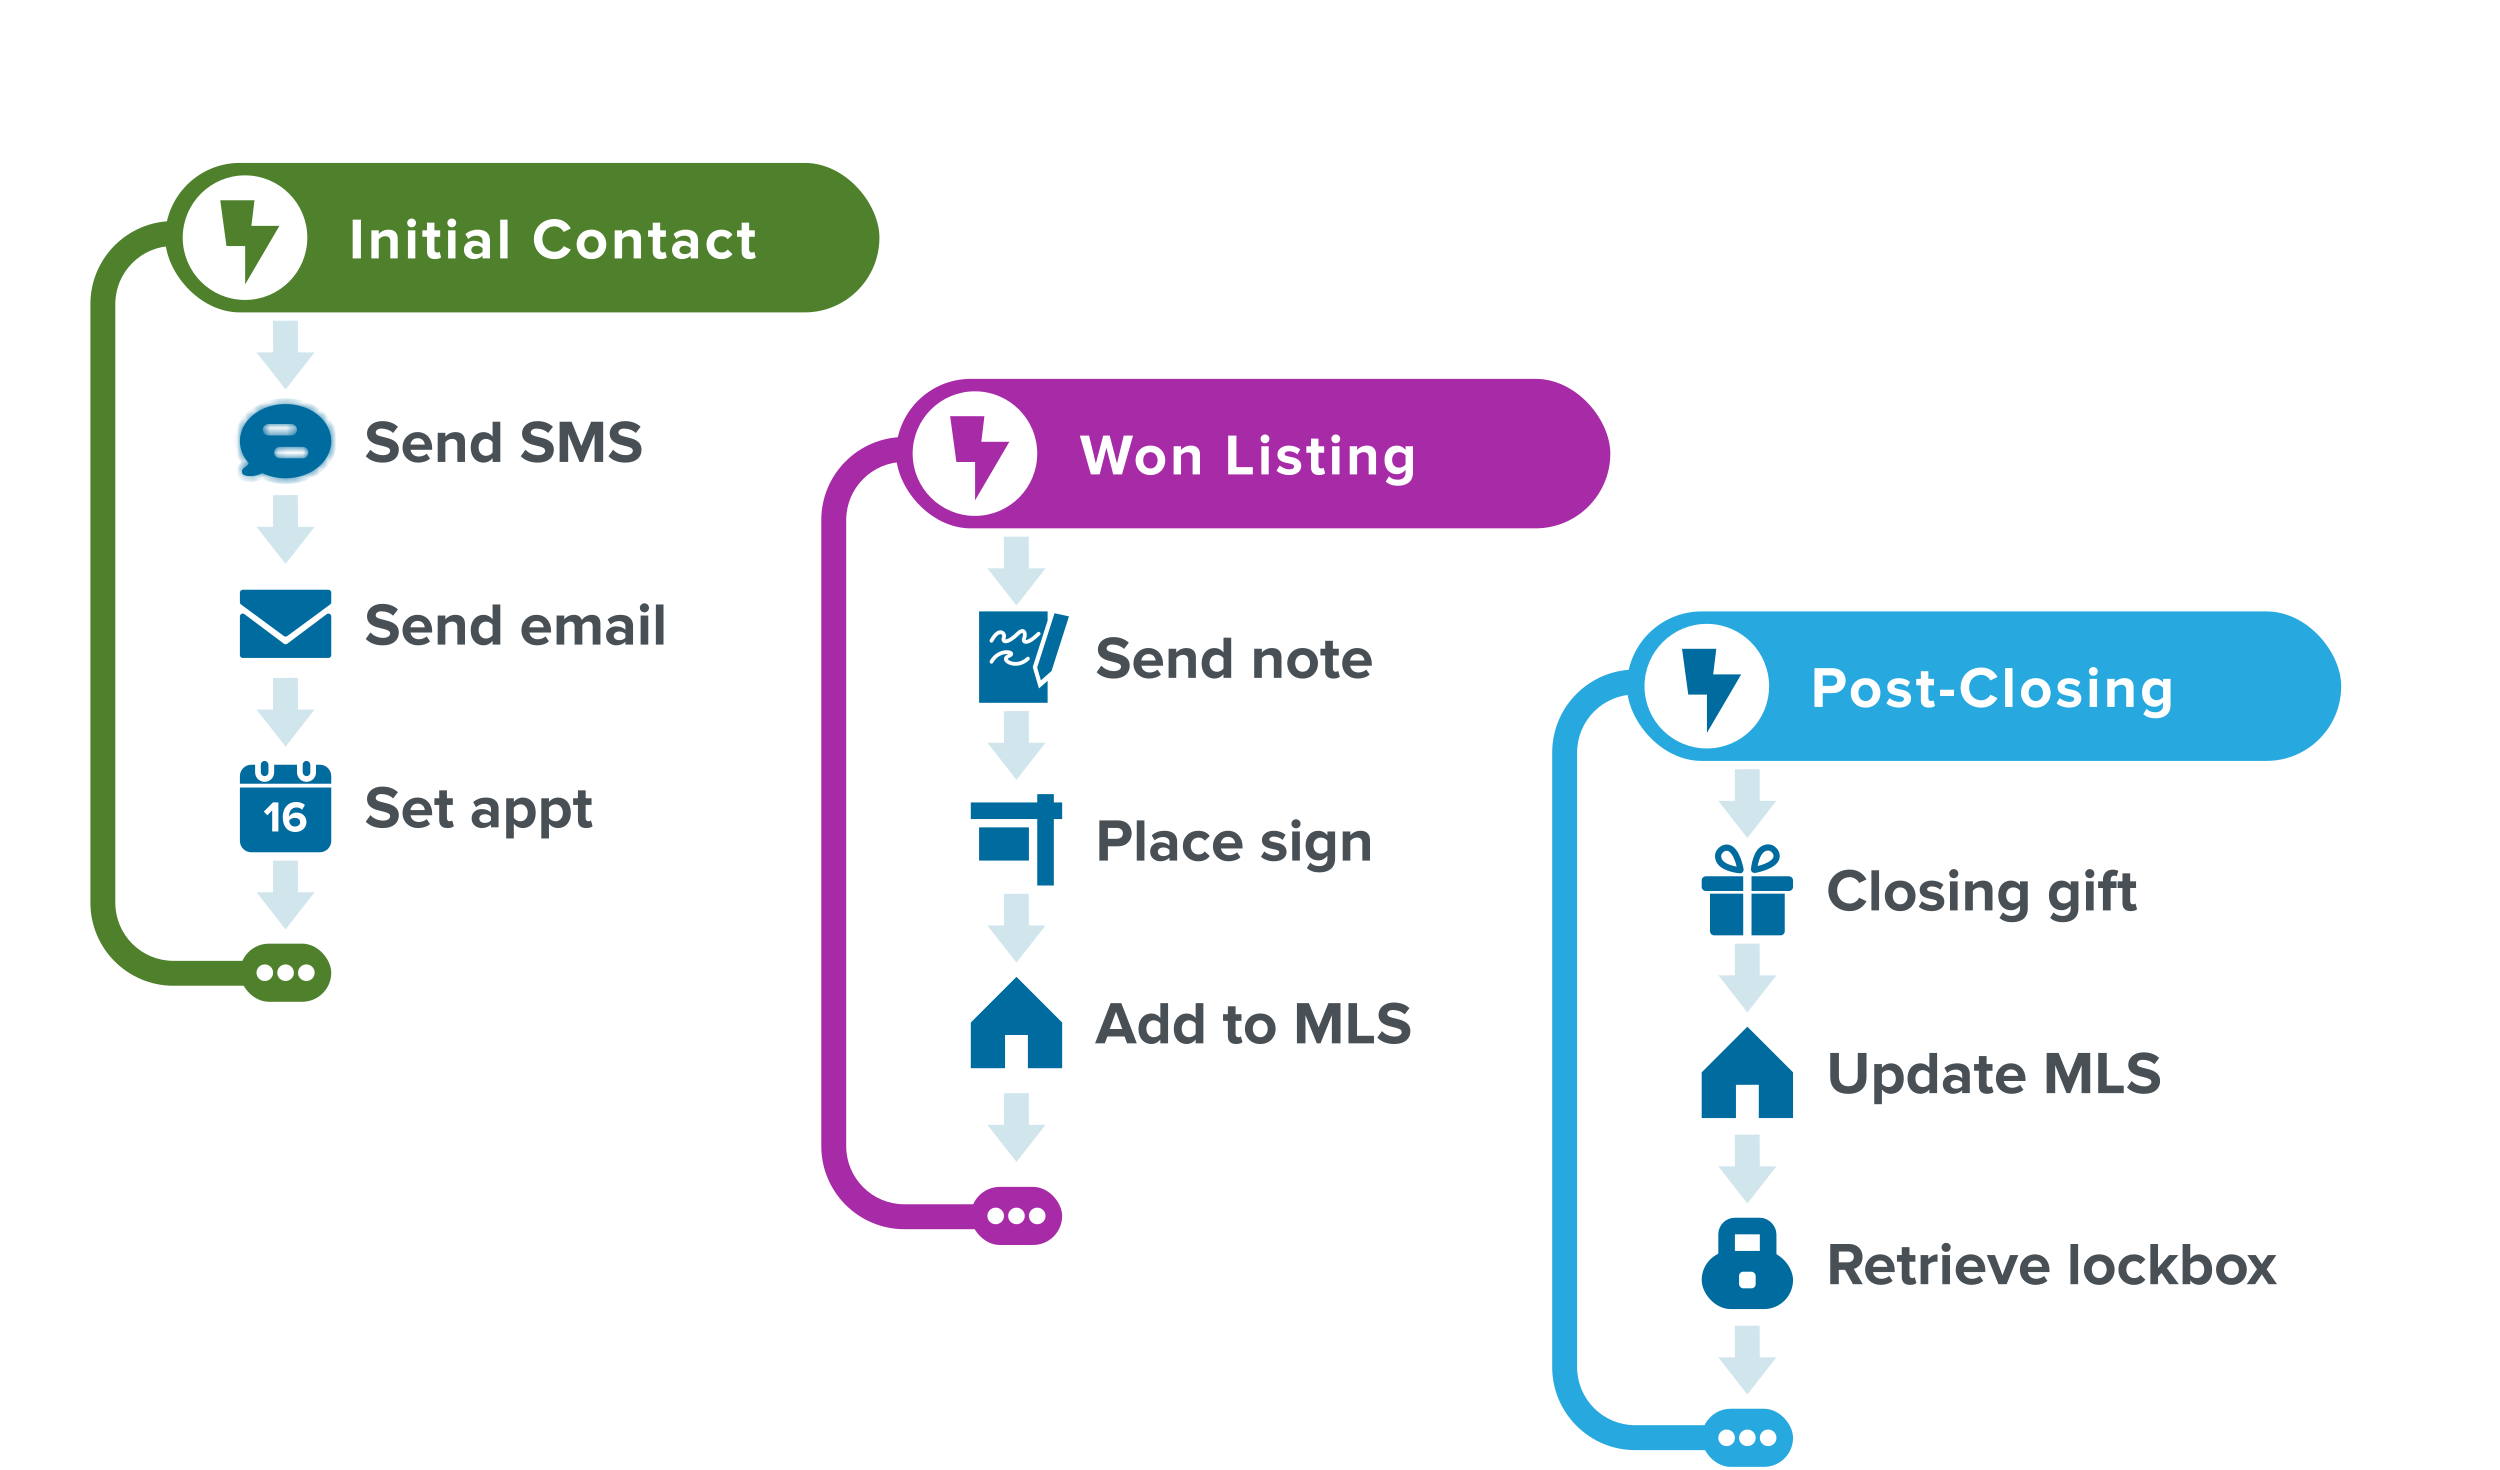 <svg width="301" height="177" viewBox="0 0 301 177" fill="none" xmlns="http://www.w3.org/2000/svg">
<path d="M46.081 55.701C45.152 55.701 44.485 55.389 44.035 54.932L44.594 54.149C44.935 54.504 45.464 54.802 46.132 54.802C46.697 54.802 46.973 54.54 46.973 54.265C46.973 53.909 46.523 53.808 45.994 53.677C45.203 53.496 44.188 53.278 44.188 52.176C44.188 51.37 44.884 50.703 46.023 50.703C46.792 50.703 47.43 50.935 47.909 51.378L47.336 52.132C46.944 51.77 46.422 51.603 45.928 51.603C45.486 51.603 45.239 51.798 45.239 52.089C45.239 52.401 45.682 52.502 46.204 52.625C47.002 52.814 48.017 53.053 48.017 54.149C48.017 55.034 47.386 55.701 46.081 55.701ZM50.336 55.701C49.27 55.701 48.464 54.983 48.464 53.859C48.464 52.843 49.212 52.023 50.278 52.023C51.322 52.023 52.033 52.807 52.033 53.953V54.156H49.429C49.487 54.599 49.843 54.968 50.438 54.968C50.735 54.968 51.148 54.838 51.373 54.62L51.779 55.215C51.431 55.534 50.88 55.701 50.336 55.701ZM51.141 53.532C51.119 53.199 50.887 52.756 50.278 52.756C49.705 52.756 49.458 53.184 49.415 53.532H51.141ZM55.985 55.614H55.063V53.496C55.063 53.01 54.81 52.843 54.418 52.843C54.055 52.843 53.772 53.046 53.62 53.257V55.614H52.699V52.11H53.62V52.567C53.845 52.299 54.273 52.023 54.846 52.023C55.615 52.023 55.985 52.459 55.985 53.14V55.614ZM60.236 55.614H59.308V55.164C59.032 55.513 58.648 55.701 58.227 55.701C57.342 55.701 56.675 55.034 56.675 53.866C56.675 52.72 57.335 52.023 58.227 52.023C58.64 52.023 59.032 52.205 59.308 52.56V50.776H60.236V55.614ZM58.51 54.881C58.822 54.881 59.156 54.715 59.308 54.482V53.242C59.156 53.01 58.822 52.843 58.51 52.843C57.988 52.843 57.625 53.257 57.625 53.866C57.625 54.468 57.988 54.881 58.51 54.881ZM64.747 55.701C63.818 55.701 63.151 55.389 62.701 54.932L63.26 54.149C63.601 54.504 64.13 54.802 64.797 54.802C65.363 54.802 65.639 54.54 65.639 54.265C65.639 53.909 65.189 53.808 64.66 53.677C63.869 53.496 62.853 53.278 62.853 52.176C62.853 51.37 63.55 50.703 64.689 50.703C65.458 50.703 66.096 50.935 66.575 51.378L66.002 52.132C65.61 51.77 65.088 51.603 64.594 51.603C64.152 51.603 63.905 51.798 63.905 52.089C63.905 52.401 64.348 52.502 64.87 52.625C65.668 52.814 66.683 53.053 66.683 54.149C66.683 55.034 66.052 55.701 64.747 55.701ZM72.622 55.614H71.584V52.226L70.221 55.614H69.771L68.407 52.226V55.614H67.377V50.776H68.821L69.996 53.699L71.171 50.776H72.622V55.614ZM75.302 55.701C74.373 55.701 73.706 55.389 73.256 54.932L73.815 54.149C74.156 54.504 74.685 54.802 75.353 54.802C75.918 54.802 76.194 54.54 76.194 54.265C76.194 53.909 75.744 53.808 75.215 53.677C74.424 53.496 73.409 53.278 73.409 52.176C73.409 51.37 74.105 50.703 75.244 50.703C76.013 50.703 76.651 50.935 77.13 51.378L76.557 52.132C76.165 51.77 75.643 51.603 75.149 51.603C74.707 51.603 74.46 51.798 74.46 52.089C74.46 52.401 74.903 52.502 75.425 52.625C76.223 52.814 77.239 53.053 77.239 54.149C77.239 55.034 76.607 55.701 75.302 55.701Z" fill="#495055"/>
<mask id="path-2-inside-1_475_6052" fill="white">
<path fill-rule="evenodd" clip-rule="evenodd" d="M34.383 57.583C37.42 57.583 39.883 55.582 39.883 53.114C39.883 50.646 37.42 48.645 34.383 48.645C31.345 48.645 28.883 50.646 28.883 53.114C28.883 54.103 29.278 55.017 29.947 55.757C29.858 55.986 29.675 56.121 29.506 56.247C29.248 56.437 29.021 56.606 29.194 57.046C29.286 57.218 30.185 57.621 31.591 56.965C32.409 57.358 33.364 57.583 34.383 57.583ZM31.633 51.739C31.633 51.359 31.941 51.051 32.32 51.051H35.07C35.45 51.051 35.758 51.359 35.758 51.739C35.758 52.119 35.45 52.426 35.07 52.426H32.32C31.941 52.426 31.633 52.119 31.633 51.739ZM33.008 54.489C33.008 54.109 33.316 53.801 33.695 53.801H36.445C36.825 53.801 37.133 54.109 37.133 54.489C37.133 54.869 36.825 55.176 36.445 55.176H33.695C33.316 55.176 33.008 54.869 33.008 54.489Z"/>
</mask>
<path fill-rule="evenodd" clip-rule="evenodd" d="M34.383 57.583C37.42 57.583 39.883 55.582 39.883 53.114C39.883 50.646 37.42 48.645 34.383 48.645C31.345 48.645 28.883 50.646 28.883 53.114C28.883 54.103 29.278 55.017 29.947 55.757C29.858 55.986 29.675 56.121 29.506 56.247C29.248 56.437 29.021 56.606 29.194 57.046C29.286 57.218 30.185 57.621 31.591 56.965C32.409 57.358 33.364 57.583 34.383 57.583ZM31.633 51.739C31.633 51.359 31.941 51.051 32.32 51.051H35.07C35.45 51.051 35.758 51.359 35.758 51.739C35.758 52.119 35.45 52.426 35.07 52.426H32.32C31.941 52.426 31.633 52.119 31.633 51.739ZM33.008 54.489C33.008 54.109 33.316 53.801 33.695 53.801H36.445C36.825 53.801 37.133 54.109 37.133 54.489C37.133 54.869 36.825 55.176 36.445 55.176H33.695C33.316 55.176 33.008 54.869 33.008 54.489Z" fill="#006B9E"/>
<path d="M29.206 57.39L31.602 57.309L31.579 56.621L29.182 56.703L29.206 57.39ZM29.947 55.757L30.587 56.008L30.743 55.611L30.457 55.296L29.947 55.757ZM29.506 56.247L29.096 55.694L29.096 55.694L29.506 56.247ZM29.194 57.046L28.554 57.298L28.569 57.335L28.587 57.369L29.194 57.046ZM31.591 56.965L31.888 56.345L31.595 56.204L31.3 56.342L31.591 56.965ZM39.195 53.114C39.195 55.076 37.181 56.895 34.383 56.895V58.27C37.66 58.27 40.57 56.088 40.57 53.114H39.195ZM34.383 49.333C37.181 49.333 39.195 51.152 39.195 53.114H40.57C40.57 50.14 37.66 47.958 34.383 47.958V49.333ZM29.57 53.114C29.57 51.152 31.585 49.333 34.383 49.333V47.958C31.106 47.958 28.195 50.14 28.195 53.114H29.57ZM30.457 55.296C29.887 54.666 29.57 53.911 29.57 53.114H28.195C28.195 54.294 28.669 55.368 29.437 56.218L30.457 55.296ZM29.915 56.799C30.064 56.688 30.416 56.447 30.587 56.008L29.307 55.506C29.305 55.511 29.299 55.525 29.27 55.555C29.234 55.591 29.187 55.627 29.096 55.694L29.915 56.799ZM29.834 56.794C29.814 56.744 29.821 56.74 29.821 56.77C29.821 56.786 29.818 56.806 29.812 56.829C29.806 56.852 29.797 56.872 29.789 56.887C29.773 56.916 29.762 56.921 29.785 56.9C29.795 56.891 29.81 56.878 29.833 56.861C29.856 56.843 29.881 56.824 29.915 56.799L29.096 55.694C28.999 55.766 28.741 55.943 28.587 56.218C28.395 56.565 28.414 56.941 28.554 57.298L29.834 56.794ZM31.3 56.342C30.699 56.623 30.245 56.659 29.966 56.632C29.824 56.618 29.73 56.588 29.683 56.568C29.659 56.557 29.657 56.554 29.669 56.563C29.676 56.568 29.692 56.58 29.712 56.6C29.731 56.619 29.767 56.66 29.801 56.723L28.587 57.369C28.67 57.525 28.791 57.624 28.862 57.675C28.947 57.737 29.041 57.788 29.136 57.829C29.328 57.912 29.563 57.974 29.833 58.001C30.378 58.054 31.077 57.964 31.882 57.588L31.3 56.342ZM34.383 56.895C33.464 56.895 32.612 56.692 31.888 56.345L31.293 57.585C32.207 58.023 33.263 58.27 34.383 58.27V56.895ZM32.32 50.364C31.561 50.364 30.945 50.98 30.945 51.739H32.32V50.364ZM35.07 50.364H32.32V51.739H35.07V50.364ZM36.445 51.739C36.445 50.98 35.83 50.364 35.07 50.364V51.739H36.445ZM35.07 53.114C35.83 53.114 36.445 52.498 36.445 51.739H35.07V53.114ZM32.32 53.114H35.07V51.739H32.32V53.114ZM30.945 51.739C30.945 52.498 31.561 53.114 32.32 53.114V51.739H30.945ZM33.695 53.114C32.936 53.114 32.32 53.73 32.32 54.489H33.695V53.114ZM36.445 53.114H33.695V54.489H36.445V53.114ZM37.82 54.489C37.82 53.73 37.205 53.114 36.445 53.114V54.489H37.82ZM36.445 55.864C37.205 55.864 37.82 55.248 37.82 54.489H36.445V55.864ZM33.695 55.864H36.445V54.489H33.695V55.864ZM32.32 54.489C32.32 55.248 32.936 55.864 33.695 55.864V54.489H32.32Z" fill="#006B9E" mask="url(#path-2-inside-1_475_6052)"/>
<path d="M46.081 77.701C45.152 77.701 44.485 77.389 44.035 76.932L44.594 76.149C44.935 76.504 45.464 76.802 46.132 76.802C46.697 76.802 46.973 76.54 46.973 76.265C46.973 75.909 46.523 75.808 45.994 75.677C45.203 75.496 44.188 75.278 44.188 74.176C44.188 73.371 44.884 72.703 46.023 72.703C46.792 72.703 47.43 72.935 47.909 73.378L47.336 74.132C46.944 73.769 46.422 73.603 45.928 73.603C45.486 73.603 45.239 73.799 45.239 74.089C45.239 74.4 45.682 74.502 46.204 74.625C47.002 74.814 48.017 75.053 48.017 76.149C48.017 77.034 47.386 77.701 46.081 77.701ZM50.336 77.701C49.27 77.701 48.464 76.983 48.464 75.859C48.464 74.843 49.212 74.023 50.278 74.023C51.322 74.023 52.033 74.807 52.033 75.953V76.156H49.429C49.487 76.599 49.843 76.968 50.438 76.968C50.735 76.968 51.148 76.838 51.373 76.62L51.779 77.215C51.431 77.534 50.88 77.701 50.336 77.701ZM51.141 75.532C51.119 75.198 50.887 74.756 50.278 74.756C49.705 74.756 49.458 75.184 49.415 75.532H51.141ZM55.985 77.614H55.063V75.496C55.063 75.01 54.81 74.843 54.418 74.843C54.055 74.843 53.772 75.046 53.62 75.257V77.614H52.699V74.11H53.62V74.567C53.845 74.299 54.273 74.023 54.846 74.023C55.615 74.023 55.985 74.459 55.985 75.14V77.614ZM60.236 77.614H59.308V77.164C59.032 77.513 58.648 77.701 58.227 77.701C57.342 77.701 56.675 77.034 56.675 75.866C56.675 74.72 57.335 74.023 58.227 74.023C58.64 74.023 59.032 74.205 59.308 74.56V72.776H60.236V77.614ZM58.51 76.881C58.822 76.881 59.156 76.715 59.308 76.482V75.242C59.156 75.01 58.822 74.843 58.51 74.843C57.988 74.843 57.625 75.257 57.625 75.866C57.625 76.468 57.988 76.881 58.51 76.881ZM64.652 77.701C63.586 77.701 62.781 76.983 62.781 75.859C62.781 74.843 63.528 74.023 64.594 74.023C65.639 74.023 66.35 74.807 66.35 75.953V76.156H63.746C63.804 76.599 64.159 76.968 64.754 76.968C65.051 76.968 65.465 76.838 65.69 76.62L66.096 77.215C65.748 77.534 65.197 77.701 64.652 77.701ZM65.458 75.532C65.436 75.198 65.204 74.756 64.594 74.756C64.021 74.756 63.775 75.184 63.731 75.532H65.458ZM72.289 77.614H71.36V75.402C71.36 75.075 71.215 74.843 70.838 74.843C70.512 74.843 70.243 75.061 70.113 75.249V77.614H69.184V75.402C69.184 75.075 69.039 74.843 68.662 74.843C68.343 74.843 68.074 75.061 67.936 75.257V77.614H67.015V74.11H67.936V74.567C68.082 74.357 68.546 74.023 69.083 74.023C69.598 74.023 69.924 74.263 70.055 74.662C70.258 74.343 70.722 74.023 71.259 74.023C71.904 74.023 72.289 74.364 72.289 75.082V77.614ZM76.217 77.614H75.296V77.251C75.057 77.534 74.643 77.701 74.186 77.701C73.628 77.701 72.968 77.324 72.968 76.54C72.968 75.721 73.628 75.409 74.186 75.409C74.65 75.409 75.064 75.561 75.296 75.837V75.365C75.296 75.01 74.991 74.778 74.527 74.778C74.15 74.778 73.802 74.916 73.504 75.191L73.156 74.575C73.584 74.197 74.135 74.023 74.687 74.023C75.485 74.023 76.217 74.343 76.217 75.351V77.614ZM74.556 77.077C74.854 77.077 75.144 76.976 75.296 76.773V76.337C75.144 76.134 74.854 76.033 74.556 76.033C74.194 76.033 73.896 76.221 73.896 76.562C73.896 76.889 74.194 77.077 74.556 77.077ZM77.588 73.733C77.291 73.733 77.037 73.487 77.037 73.182C77.037 72.877 77.291 72.638 77.588 72.638C77.893 72.638 78.139 72.877 78.139 73.182C78.139 73.487 77.893 73.733 77.588 73.733ZM78.052 77.614H77.131V74.11H78.052V77.614ZM79.887 77.614H78.966V72.776H79.887V77.614Z" fill="#495055"/>
<path d="M28.884 71.352C28.884 71.162 29.038 71.008 29.227 71.008H39.539C39.729 71.008 39.883 71.162 39.883 71.352V72.506C39.883 72.615 39.831 72.718 39.743 72.783L34.587 76.581C34.466 76.671 34.301 76.671 34.18 76.581L29.024 72.783C28.936 72.718 28.884 72.615 28.884 72.506V71.352Z" fill="#006B9E"/>
<path d="M39.883 78.876C39.883 79.066 39.729 79.219 39.539 79.219L29.227 79.219C29.037 79.219 28.884 79.066 28.884 78.876L28.884 74.219C28.884 73.936 29.207 73.775 29.433 73.945L34.177 77.502C34.299 77.594 34.467 77.594 34.589 77.502L39.333 73.945C39.559 73.775 39.883 73.936 39.883 74.219L39.883 78.876Z" fill="#006B9E"/>
<path d="M46.081 99.701C45.152 99.701 44.485 99.389 44.035 98.932L44.594 98.149C44.935 98.504 45.464 98.802 46.132 98.802C46.697 98.802 46.973 98.541 46.973 98.265C46.973 97.91 46.523 97.808 45.994 97.677C45.203 97.496 44.188 97.278 44.188 96.176C44.188 95.371 44.884 94.703 46.023 94.703C46.792 94.703 47.43 94.936 47.909 95.378L47.336 96.132C46.944 95.77 46.422 95.603 45.928 95.603C45.486 95.603 45.239 95.799 45.239 96.089C45.239 96.401 45.682 96.502 46.204 96.626C47.002 96.814 48.017 97.054 48.017 98.149C48.017 99.034 47.386 99.701 46.081 99.701ZM50.336 99.701C49.27 99.701 48.464 98.983 48.464 97.859C48.464 96.843 49.212 96.024 50.278 96.024C51.322 96.024 52.033 96.807 52.033 97.953V98.156H49.429C49.487 98.599 49.843 98.969 50.438 98.969C50.735 98.969 51.148 98.838 51.373 98.621L51.779 99.215C51.431 99.534 50.88 99.701 50.336 99.701ZM51.141 97.532C51.119 97.199 50.887 96.756 50.278 96.756C49.705 96.756 49.458 97.184 49.415 97.532H51.141ZM53.874 99.701C53.228 99.701 52.88 99.368 52.88 98.744V96.916H52.3V96.111H52.88V95.153H53.809V96.111H54.52V96.916H53.809V98.497C53.809 98.715 53.925 98.882 54.128 98.882C54.266 98.882 54.396 98.831 54.447 98.78L54.643 99.476C54.505 99.6 54.258 99.701 53.874 99.701ZM60.031 99.614H59.109V99.252C58.87 99.534 58.457 99.701 58 99.701C57.441 99.701 56.781 99.324 56.781 98.541C56.781 97.721 57.441 97.409 58 97.409C58.464 97.409 58.877 97.561 59.109 97.837V97.366C59.109 97.01 58.805 96.778 58.34 96.778C57.963 96.778 57.615 96.916 57.318 97.192L56.969 96.575C57.398 96.198 57.949 96.024 58.5 96.024C59.298 96.024 60.031 96.343 60.031 97.351V99.614ZM58.37 99.078C58.667 99.078 58.957 98.976 59.109 98.773V98.338C58.957 98.135 58.667 98.033 58.37 98.033C58.007 98.033 57.709 98.222 57.709 98.562C57.709 98.889 58.007 99.078 58.37 99.078ZM62.947 99.701C62.533 99.701 62.149 99.527 61.866 99.165V100.949H60.944V96.111H61.866V96.553C62.134 96.212 62.519 96.024 62.947 96.024C63.846 96.024 64.499 96.691 64.499 97.859C64.499 99.027 63.846 99.701 62.947 99.701ZM62.656 98.882C63.186 98.882 63.541 98.468 63.541 97.859C63.541 97.257 63.186 96.843 62.656 96.843C62.359 96.843 62.018 97.017 61.866 97.242V98.483C62.018 98.7 62.359 98.882 62.656 98.882ZM67.176 99.701C66.762 99.701 66.378 99.527 66.095 99.165V100.949H65.174V96.111H66.095V96.553C66.363 96.212 66.748 96.024 67.176 96.024C68.075 96.024 68.728 96.691 68.728 97.859C68.728 99.027 68.075 99.701 67.176 99.701ZM66.885 98.882C67.415 98.882 67.77 98.468 67.77 97.859C67.77 97.257 67.415 96.843 66.885 96.843C66.588 96.843 66.247 97.017 66.095 97.242V98.483C66.247 98.7 66.588 98.882 66.885 98.882ZM70.578 99.701C69.932 99.701 69.584 99.368 69.584 98.744V96.916H69.004V96.111H69.584V95.153H70.512V96.111H71.223V96.916H70.512V98.497C70.512 98.715 70.629 98.882 70.832 98.882C70.969 98.882 71.1 98.831 71.151 98.78L71.347 99.476C71.209 99.6 70.962 99.701 70.578 99.701Z" fill="#495055"/>
<path fill-rule="evenodd" clip-rule="evenodd" d="M30.716 92.073V92.073H30.258C29.498 92.073 28.883 92.688 28.883 93.448V94.364H39.883V93.448C39.883 92.688 39.267 92.073 38.508 92.073H38.05V92.073V92.989C38.05 93.622 37.537 94.135 36.904 94.135C36.271 94.135 35.758 93.622 35.758 92.989V92.073V92.073H33.008V92.073V92.989C33.008 93.622 32.495 94.135 31.862 94.135C31.23 94.135 30.716 93.622 30.716 92.989V92.073ZM39.883 94.823H28.883V101.239C28.883 101.999 29.498 102.614 30.258 102.614H38.508C39.267 102.614 39.883 101.999 39.883 101.239V94.823Z" fill="#006B9E"/>
<rect x="31.404" y="91.614" width="0.917" height="1.833" rx="0.458" fill="#006B9E"/>
<rect x="36.446" y="91.614" width="0.917" height="1.833" rx="0.458" fill="#006B9E"/>
<path d="M33.518 100.11H32.772V97.569L32.19 98.163L31.764 97.716L32.867 96.609H33.518V100.11ZM35.556 100.173C34.49 100.173 34.044 99.354 34.044 98.367C34.044 97.307 34.642 96.556 35.676 96.556C36.102 96.556 36.459 96.703 36.711 96.918L36.374 97.491C36.185 97.312 35.986 97.218 35.676 97.218C35.162 97.218 34.8 97.653 34.8 98.21C34.8 98.236 34.8 98.257 34.805 98.283C34.968 98.047 35.319 97.832 35.703 97.832C36.333 97.832 36.894 98.226 36.894 98.971C36.894 99.654 36.353 100.173 35.556 100.173ZM35.514 99.512C35.918 99.512 36.138 99.244 36.138 98.997C36.138 98.63 35.823 98.472 35.487 98.472C35.225 98.472 34.973 98.593 34.805 98.803C34.836 99.139 35.025 99.512 35.514 99.512Z" fill="white"/>
<path d="M34.361 38.614L34.383 43.301" stroke="#D1E5ED" stroke-width="2.996"/>
<path d="M34.383 46.898L30.883 42.426L37.883 42.426L34.383 46.898Z" fill="#D1E5ED"/>
<path d="M34.361 59.614L34.383 64.301" stroke="#D1E5ED" stroke-width="2.996"/>
<path d="M34.383 67.898L30.883 63.426L37.883 63.426L34.383 67.898Z" fill="#D1E5ED"/>
<path d="M34.361 81.614L34.383 86.301" stroke="#D1E5ED" stroke-width="2.996"/>
<path d="M34.383 89.898L30.883 85.426L37.883 85.426L34.383 89.898Z" fill="#D1E5ED"/>
<path d="M34.361 103.614L34.383 108.301" stroke="#D1E5ED" stroke-width="2.996"/>
<path d="M34.383 111.898L30.883 107.426L37.883 107.426L34.383 111.898Z" fill="#D1E5ED"/>
<path fill-rule="evenodd" clip-rule="evenodd" d="M21 26.614H20.883C15.36 26.614 10.883 31.091 10.883 36.614V108.686C10.883 114.209 15.36 118.686 20.883 118.686H31V115.686H20.883C17.017 115.686 13.883 112.552 13.883 108.686V36.614C13.883 32.748 17.017 29.614 20.883 29.614H21V26.614Z" fill="#4F812C"/>
<g filter="url(#filter0_d_475_6052)">
<rect x="20.88" y="20.61" width="84" height="16" rx="8" fill="#4F812C"/>
</g>
<rect x="19.883" y="19.614" width="86" height="18" rx="9" fill="#4F812C"/>
<path d="M43.456 31.114H42.462V26.445H43.456V31.114ZM47.883 31.114H46.994V29.07C46.994 28.601 46.749 28.44 46.371 28.44C46.021 28.44 45.748 28.636 45.601 28.839V31.114H44.712V27.733H45.601V28.174C45.818 27.915 46.231 27.649 46.784 27.649C47.526 27.649 47.883 28.069 47.883 28.727V31.114ZM49.557 27.369C49.27 27.369 49.025 27.131 49.025 26.837C49.025 26.543 49.27 26.312 49.557 26.312C49.851 26.312 50.089 26.543 50.089 26.837C50.089 27.131 49.851 27.369 49.557 27.369ZM50.005 31.114H49.116V27.733H50.005V31.114ZM52.37 31.198C51.747 31.198 51.411 30.876 51.411 30.274V28.51H50.851V27.733H51.411V26.809H52.307V27.733H52.993V28.51H52.307V30.036C52.307 30.246 52.419 30.407 52.615 30.407C52.748 30.407 52.874 30.358 52.923 30.309L53.112 30.981C52.979 31.1 52.741 31.198 52.37 31.198ZM54.392 27.369C54.105 27.369 53.86 27.131 53.86 26.837C53.86 26.543 54.105 26.312 54.392 26.312C54.686 26.312 54.924 26.543 54.924 26.837C54.924 27.131 54.686 27.369 54.392 27.369ZM54.84 31.114H53.951V27.733H54.84V31.114ZM58.991 31.114H58.102V30.764C57.871 31.037 57.472 31.198 57.031 31.198C56.492 31.198 55.855 30.834 55.855 30.078C55.855 29.287 56.492 28.986 57.031 28.986C57.479 28.986 57.878 29.133 58.102 29.399V28.944C58.102 28.601 57.808 28.377 57.36 28.377C56.996 28.377 56.66 28.51 56.373 28.776L56.037 28.181C56.45 27.817 56.982 27.649 57.514 27.649C58.284 27.649 58.991 27.957 58.991 28.93V31.114ZM57.388 30.596C57.675 30.596 57.955 30.498 58.102 30.302V29.882C57.955 29.686 57.675 29.588 57.388 29.588C57.038 29.588 56.751 29.77 56.751 30.099C56.751 30.414 57.038 30.596 57.388 30.596ZM61.112 31.114H60.223V26.445H61.112V31.114ZM66.766 31.198C65.366 31.198 64.281 30.218 64.281 28.783C64.281 27.348 65.366 26.368 66.766 26.368C67.795 26.368 68.39 26.928 68.719 27.509L67.865 27.929C67.669 27.551 67.249 27.25 66.766 27.25C65.919 27.25 65.303 27.901 65.303 28.783C65.303 29.665 65.919 30.316 66.766 30.316C67.249 30.316 67.669 30.022 67.865 29.637L68.719 30.05C68.383 30.631 67.795 31.198 66.766 31.198ZM71.208 31.198C70.095 31.198 69.423 30.386 69.423 29.42C69.423 28.461 70.095 27.649 71.208 27.649C72.328 27.649 73 28.461 73 29.42C73 30.386 72.328 31.198 71.208 31.198ZM71.208 30.407C71.761 30.407 72.076 29.952 72.076 29.42C72.076 28.895 71.761 28.44 71.208 28.44C70.655 28.44 70.347 28.895 70.347 29.42C70.347 29.952 70.655 30.407 71.208 30.407ZM77.18 31.114H76.291V29.07C76.291 28.601 76.046 28.44 75.668 28.44C75.318 28.44 75.045 28.636 74.898 28.839V31.114H74.009V27.733H74.898V28.174C75.115 27.915 75.528 27.649 76.081 27.649C76.823 27.649 77.18 28.069 77.18 28.727V31.114ZM79.547 31.198C78.924 31.198 78.588 30.876 78.588 30.274V28.51H78.028V27.733H78.588V26.809H79.484V27.733H80.17V28.51H79.484V30.036C79.484 30.246 79.596 30.407 79.792 30.407C79.925 30.407 80.051 30.358 80.1 30.309L80.289 30.981C80.156 31.1 79.918 31.198 79.547 31.198ZM84.047 31.114H83.158V30.764C82.927 31.037 82.528 31.198 82.087 31.198C81.548 31.198 80.911 30.834 80.911 30.078C80.911 29.287 81.548 28.986 82.087 28.986C82.535 28.986 82.934 29.133 83.158 29.399V28.944C83.158 28.601 82.864 28.377 82.416 28.377C82.052 28.377 81.716 28.51 81.429 28.776L81.093 28.181C81.506 27.817 82.038 27.649 82.57 27.649C83.34 27.649 84.047 27.957 84.047 28.93V31.114ZM82.444 30.596C82.731 30.596 83.011 30.498 83.158 30.302V29.882C83.011 29.686 82.731 29.588 82.444 29.588C82.094 29.588 81.807 29.77 81.807 30.099C81.807 30.414 82.094 30.596 82.444 30.596ZM86.854 31.198C85.811 31.198 85.062 30.463 85.062 29.42C85.062 28.384 85.811 27.649 86.854 27.649C87.547 27.649 87.967 27.95 88.191 28.258L87.61 28.804C87.449 28.566 87.204 28.44 86.896 28.44C86.357 28.44 85.979 28.832 85.979 29.42C85.979 30.008 86.357 30.407 86.896 30.407C87.204 30.407 87.449 30.267 87.61 30.043L88.191 30.582C87.967 30.897 87.547 31.198 86.854 31.198ZM90.256 31.198C89.633 31.198 89.297 30.876 89.297 30.274V28.51H88.737V27.733H89.297V26.809H90.193V27.733H90.879V28.51H90.193V30.036C90.193 30.246 90.305 30.407 90.501 30.407C90.634 30.407 90.76 30.358 90.809 30.309L90.998 30.981C90.865 31.1 90.627 31.198 90.256 31.198Z" fill="white"/>
<circle cx="29.5" cy="28.614" r="7.125" fill="white" stroke="white" stroke-width="0.75"/>
<path d="M26.517 24.114H30.642L30.267 27.196H33.642L29.517 34.239V29.627H27.267L26.517 24.114Z" fill="#4F812C"/>
<rect x="28.883" y="113.615" width="11" height="7" rx="3.5" fill="#4F812C"/>
<circle cx="31.883" cy="117.115" r="1" fill="white"/>
<circle cx="34.383" cy="117.115" r="1" fill="white"/>
<circle cx="36.883" cy="117.115" r="1" fill="white"/>
<path d="M134.081 81.701C133.152 81.701 132.485 81.389 132.035 80.932L132.594 80.149C132.935 80.504 133.464 80.802 134.132 80.802C134.697 80.802 134.973 80.54 134.973 80.265C134.973 79.909 134.523 79.808 133.994 79.677C133.203 79.496 132.187 79.278 132.187 78.176C132.187 77.371 132.884 76.703 134.023 76.703C134.792 76.703 135.43 76.935 135.909 77.378L135.336 78.132C134.944 77.769 134.422 77.603 133.928 77.603C133.486 77.603 133.239 77.799 133.239 78.089C133.239 78.4 133.682 78.502 134.204 78.625C135.002 78.814 136.018 79.053 136.018 80.149C136.018 81.034 135.386 81.701 134.081 81.701ZM138.336 81.701C137.27 81.701 136.464 80.983 136.464 79.859C136.464 78.843 137.212 78.023 138.278 78.023C139.322 78.023 140.033 78.807 140.033 79.953V80.156H137.429C137.487 80.599 137.843 80.968 138.437 80.968C138.735 80.968 139.148 80.838 139.373 80.62L139.779 81.215C139.431 81.534 138.88 81.701 138.336 81.701ZM139.141 79.532C139.119 79.198 138.887 78.756 138.278 78.756C137.705 78.756 137.458 79.184 137.415 79.532H139.141ZM143.985 81.614H143.064V79.496C143.064 79.01 142.81 78.843 142.418 78.843C142.055 78.843 141.772 79.046 141.62 79.257V81.614H140.699V78.11H141.62V78.567C141.845 78.299 142.273 78.023 142.846 78.023C143.615 78.023 143.985 78.459 143.985 79.14V81.614ZM148.236 81.614H147.308V81.164C147.032 81.513 146.648 81.701 146.227 81.701C145.342 81.701 144.675 81.034 144.675 79.866C144.675 78.72 145.335 78.023 146.227 78.023C146.64 78.023 147.032 78.205 147.308 78.56V76.776H148.236V81.614ZM146.51 80.881C146.822 80.881 147.155 80.715 147.308 80.482V79.242C147.155 79.01 146.822 78.843 146.51 78.843C145.988 78.843 145.625 79.257 145.625 79.866C145.625 80.468 145.988 80.881 146.51 80.881ZM154.292 81.614H153.371V79.496C153.371 79.01 153.117 78.843 152.725 78.843C152.362 78.843 152.079 79.046 151.927 79.257V81.614H151.006V78.11H151.927V78.567C152.152 78.299 152.58 78.023 153.153 78.023C153.922 78.023 154.292 78.459 154.292 79.14V81.614ZM156.831 81.701C155.678 81.701 154.982 80.86 154.982 79.859C154.982 78.865 155.678 78.023 156.831 78.023C157.992 78.023 158.688 78.865 158.688 79.859C158.688 80.86 157.992 81.701 156.831 81.701ZM156.831 80.881C157.404 80.881 157.731 80.41 157.731 79.859C157.731 79.314 157.404 78.843 156.831 78.843C156.258 78.843 155.939 79.314 155.939 79.859C155.939 80.41 156.258 80.881 156.831 80.881ZM160.547 81.701C159.901 81.701 159.553 81.367 159.553 80.743V78.916H158.973V78.11H159.553V77.153H160.482V78.11H161.193V78.916H160.482V80.497C160.482 80.715 160.598 80.881 160.801 80.881C160.939 80.881 161.069 80.831 161.12 80.78L161.316 81.476C161.178 81.6 160.931 81.701 160.547 81.701ZM163.47 81.701C162.403 81.701 161.598 80.983 161.598 79.859C161.598 78.843 162.345 78.023 163.411 78.023C164.456 78.023 165.167 78.807 165.167 79.953V80.156H162.563C162.621 80.599 162.976 80.968 163.571 80.968C163.868 80.968 164.282 80.838 164.507 80.62L164.913 81.215C164.565 81.534 164.014 81.701 163.47 81.701ZM164.275 79.532C164.253 79.198 164.021 78.756 163.411 78.756C162.838 78.756 162.592 79.184 162.548 79.532H164.275Z" fill="#495055"/>
<path d="M127.121 74.102L128.409 74.382L126.402 80.661L125.443 81.506L125.114 80.381L127.121 74.102Z" fill="#006B9E" stroke="#006B9E" stroke-width="0.458" stroke-miterlimit="10"/>
<path fill-rule="evenodd" clip-rule="evenodd" d="M126.133 73.614V74.718L124.34 80.324L125.09 82.889L126.133 81.97V84.614H117.883V73.614H126.133ZM119.574 79.785C119.993 79.008 120.711 78.754 121.187 78.743C121.269 78.741 121.34 78.746 121.398 78.755C121.384 78.762 121.367 78.769 121.35 78.776C121.183 78.843 121.044 78.935 120.959 79.063C120.867 79.201 120.854 79.357 120.906 79.501C120.954 79.635 121.053 79.746 121.165 79.832C121.279 79.919 121.42 79.992 121.577 80.046C122.2 80.262 123.163 80.216 123.922 79.458C124.011 79.368 124.011 79.223 123.922 79.134C123.832 79.044 123.687 79.044 123.598 79.134C122.981 79.75 122.209 79.78 121.727 79.613C121.608 79.572 121.512 79.52 121.444 79.468C121.374 79.414 121.346 79.37 121.337 79.346C121.332 79.332 121.333 79.328 121.34 79.317C121.354 79.296 121.4 79.25 121.52 79.201C121.675 79.139 121.809 79.062 121.892 78.96C121.935 78.906 121.972 78.835 121.978 78.75C121.984 78.663 121.956 78.585 121.912 78.525C121.832 78.416 121.703 78.36 121.592 78.329C121.472 78.296 121.329 78.281 121.176 78.284C120.567 78.3 119.681 78.619 119.171 79.568C119.111 79.679 119.152 79.818 119.264 79.878C119.375 79.938 119.514 79.896 119.574 79.785ZM120.169 76.472C120.002 76.6 119.797 76.84 119.574 77.255C119.514 77.366 119.375 77.408 119.263 77.348C119.152 77.288 119.11 77.149 119.17 77.037C119.411 76.59 119.653 76.29 119.889 76.109C120.126 75.926 120.372 75.854 120.599 75.903C121.046 75.999 121.234 76.51 121.068 76.877C121.042 76.935 121.04 76.969 121.041 76.984C121.052 76.986 121.072 76.989 121.108 76.985C121.205 76.975 121.368 76.921 121.599 76.775C121.825 76.632 122.105 76.408 122.437 76.077L122.437 76.076C122.633 75.891 122.827 75.772 123.017 75.748C123.232 75.72 123.401 75.819 123.501 75.972C123.592 76.111 123.623 76.287 123.621 76.448C123.619 76.613 123.582 76.789 123.511 76.946C123.485 77.004 123.483 77.038 123.484 77.052C123.495 77.055 123.516 77.057 123.551 77.054C123.649 77.044 123.811 76.99 124.042 76.844C124.27 76.699 124.553 76.473 124.888 76.138C124.978 76.048 125.123 76.048 125.212 76.138C125.302 76.227 125.302 76.372 125.212 76.462C124.86 76.814 124.552 77.064 124.287 77.231C124.026 77.396 123.794 77.49 123.597 77.51C123.399 77.53 123.193 77.474 123.086 77.287C122.989 77.117 123.021 76.917 123.094 76.757C123.137 76.66 123.161 76.547 123.163 76.442C123.164 76.334 123.141 76.259 123.117 76.223C123.103 76.201 123.098 76.199 123.075 76.202C123.029 76.208 122.927 76.247 122.767 76.395C122.416 76.746 122.108 76.995 121.844 77.162C121.583 77.328 121.351 77.421 121.154 77.441C120.956 77.461 120.75 77.405 120.643 77.218C120.545 77.048 120.578 76.848 120.65 76.688C120.714 76.548 120.623 76.377 120.502 76.351C120.444 76.338 120.333 76.345 120.169 76.472ZM121.03 76.979C121.03 76.978 121.032 76.979 121.034 76.981C121.031 76.98 121.03 76.979 121.03 76.979ZM123.473 77.048C123.473 77.047 123.475 77.048 123.477 77.05C123.474 77.049 123.473 77.048 123.473 77.048Z" fill="#006B9E"/>
<path d="M133.392 103.614H132.362V98.776H134.625C135.677 98.776 136.25 99.487 136.25 100.335C136.25 101.177 135.669 101.895 134.625 101.895H133.392V103.614ZM134.487 100.988C134.893 100.988 135.198 100.734 135.198 100.335C135.198 99.929 134.893 99.682 134.487 99.682H133.392V100.988H134.487ZM137.788 103.614H136.866V98.776H137.788V103.614ZM141.726 103.614H140.805V103.251C140.565 103.534 140.152 103.701 139.695 103.701C139.136 103.701 138.476 103.324 138.476 102.54C138.476 101.721 139.136 101.409 139.695 101.409C140.159 101.409 140.573 101.561 140.805 101.837V101.365C140.805 101.01 140.5 100.778 140.036 100.778C139.659 100.778 139.31 100.916 139.013 101.191L138.665 100.575C139.093 100.197 139.644 100.023 140.195 100.023C140.993 100.023 141.726 100.343 141.726 101.351V103.614ZM140.065 103.077C140.362 103.077 140.652 102.976 140.805 102.773V102.337C140.652 102.134 140.362 102.033 140.065 102.033C139.702 102.033 139.405 102.221 139.405 102.562C139.405 102.889 139.702 103.077 140.065 103.077ZM144.272 103.701C143.191 103.701 142.415 102.939 142.415 101.859C142.415 100.785 143.191 100.023 144.272 100.023C144.99 100.023 145.425 100.335 145.657 100.654L145.055 101.22C144.888 100.974 144.635 100.843 144.315 100.843C143.757 100.843 143.365 101.249 143.365 101.859C143.365 102.468 143.757 102.881 144.315 102.881C144.635 102.881 144.888 102.736 145.055 102.504L145.657 103.063C145.425 103.389 144.99 103.701 144.272 103.701ZM147.906 103.701C146.84 103.701 146.035 102.983 146.035 101.859C146.035 100.843 146.782 100.023 147.848 100.023C148.893 100.023 149.604 100.807 149.604 101.953V102.156H147C147.058 102.598 147.413 102.968 148.008 102.968C148.305 102.968 148.719 102.838 148.944 102.62L149.35 103.215C149.002 103.534 148.45 103.701 147.906 103.701ZM148.711 101.532C148.69 101.198 148.458 100.756 147.848 100.756C147.275 100.756 147.029 101.184 146.985 101.532H148.711ZM153.387 103.701C152.778 103.701 152.19 103.498 151.82 103.157L152.219 102.511C152.473 102.751 152.996 102.99 153.431 102.99C153.83 102.99 154.018 102.831 154.018 102.613C154.018 102.374 153.699 102.308 153.315 102.236C152.713 102.12 151.936 101.967 151.936 101.126C151.936 100.538 152.451 100.023 153.373 100.023C153.968 100.023 154.439 100.226 154.787 100.502L154.417 101.133C154.207 100.908 153.808 100.727 153.38 100.727C153.046 100.727 152.829 100.879 152.829 101.075C152.829 101.278 153.104 101.336 153.496 101.416C154.098 101.532 154.903 101.699 154.903 102.577C154.903 103.215 154.359 103.701 153.387 103.701ZM156.039 99.733C155.742 99.733 155.488 99.487 155.488 99.182C155.488 98.877 155.742 98.638 156.039 98.638C156.344 98.638 156.59 98.877 156.59 99.182C156.59 99.487 156.344 99.733 156.039 99.733ZM156.503 103.614H155.582V100.11H156.503V103.614ZM158.853 105.036C158.251 105.036 157.787 104.898 157.344 104.513L157.758 103.846C158.041 104.158 158.411 104.281 158.853 104.281C159.295 104.281 159.818 104.086 159.818 103.396V103.041C159.542 103.389 159.165 103.592 158.737 103.592C157.859 103.592 157.192 102.976 157.192 101.808C157.192 100.662 157.852 100.023 158.737 100.023C159.158 100.023 159.535 100.205 159.818 100.56V100.11H160.746V103.375C160.746 104.709 159.716 105.036 158.853 105.036ZM159.027 102.773C159.332 102.773 159.665 102.598 159.818 102.374V101.242C159.665 101.01 159.332 100.843 159.027 100.843C158.505 100.843 158.142 101.206 158.142 101.808C158.142 102.41 158.505 102.773 159.027 102.773ZM164.946 103.614H164.025V101.496C164.025 101.01 163.771 100.843 163.379 100.843C163.016 100.843 162.734 101.046 162.581 101.257V103.614H161.66V100.11H162.581V100.567C162.806 100.299 163.234 100.023 163.807 100.023C164.576 100.023 164.946 100.459 164.946 101.14V103.614Z" fill="#495055"/>
<rect x="117.883" y="99.614" width="6" height="4" fill="#006B9E"/>
<rect x="116.883" y="96.614" width="11" height="2" fill="#006B9E"/>
<rect x="126.883" y="95.614" width="11" height="2" transform="rotate(90 126.883 95.614)" fill="#006B9E"/>
<path d="M136.873 125.614H135.698L135.401 124.794H133.326L133.022 125.614H131.847L133.718 120.776H135.009L136.873 125.614ZM135.118 123.888L134.364 121.806L133.609 123.888H135.118ZM140.635 125.614H139.707V125.164C139.431 125.512 139.047 125.701 138.626 125.701C137.741 125.701 137.074 125.034 137.074 123.866C137.074 122.72 137.734 122.023 138.626 122.023C139.039 122.023 139.431 122.205 139.707 122.56V120.776H140.635V125.614ZM138.909 124.881C139.221 124.881 139.554 124.715 139.707 124.482V123.242C139.554 123.01 139.221 122.843 138.909 122.843C138.387 122.843 138.024 123.257 138.024 123.866C138.024 124.468 138.387 124.881 138.909 124.881ZM144.886 125.614H143.957V125.164C143.681 125.512 143.297 125.701 142.876 125.701C141.991 125.701 141.324 125.034 141.324 123.866C141.324 122.72 141.984 122.023 142.876 122.023C143.29 122.023 143.681 122.205 143.957 122.56V120.776H144.886V125.614ZM143.159 124.881C143.471 124.881 143.805 124.715 143.957 124.482V123.242C143.805 123.01 143.471 122.843 143.159 122.843C142.637 122.843 142.274 123.257 142.274 123.866C142.274 124.468 142.637 124.881 143.159 124.881ZM148.83 125.701C148.185 125.701 147.836 125.367 147.836 124.744V122.916H147.256V122.11H147.836V121.153H148.765V122.11H149.476V122.916H148.765V124.497C148.765 124.715 148.881 124.881 149.084 124.881C149.222 124.881 149.353 124.831 149.403 124.78L149.599 125.476C149.461 125.6 149.215 125.701 148.83 125.701ZM151.731 125.701C150.578 125.701 149.881 124.86 149.881 123.859C149.881 122.865 150.578 122.023 151.731 122.023C152.892 122.023 153.588 122.865 153.588 123.859C153.588 124.86 152.892 125.701 151.731 125.701ZM151.731 124.881C152.304 124.881 152.631 124.41 152.631 123.859C152.631 123.315 152.304 122.843 151.731 122.843C151.158 122.843 150.839 123.315 150.839 123.859C150.839 124.41 151.158 124.881 151.731 124.881ZM161.394 125.614H160.356V122.226L158.993 125.614H158.543L157.179 122.226V125.614H156.149V120.776H157.593L158.768 123.699L159.943 120.776H161.394V125.614ZM165.43 125.614H162.355V120.776H163.385V124.707H165.43V125.614ZM167.871 125.701C166.942 125.701 166.275 125.389 165.825 124.932L166.384 124.149C166.725 124.504 167.254 124.802 167.922 124.802C168.487 124.802 168.763 124.54 168.763 124.265C168.763 123.909 168.313 123.808 167.784 123.677C166.993 123.496 165.978 123.278 165.978 122.176C165.978 121.37 166.674 120.703 167.813 120.703C168.582 120.703 169.22 120.935 169.699 121.378L169.126 122.132C168.734 121.769 168.212 121.603 167.718 121.603C167.276 121.603 167.029 121.798 167.029 122.089C167.029 122.401 167.472 122.502 167.994 122.625C168.792 122.814 169.808 123.053 169.808 124.149C169.808 125.034 169.177 125.701 167.871 125.701Z" fill="#495055"/>
<path d="M116.883 123.114L122.383 117.614L127.883 123.114V128.614H125.133H123.758V124.614H121.008V128.614H119.633H116.883V123.114Z" fill="#006B9E"/>
<path d="M122.361 64.614L122.383 69.301" stroke="#D1E5ED" stroke-width="2.996"/>
<path d="M122.383 72.898L118.883 68.426L125.883 68.426L122.383 72.898Z" fill="#D1E5ED"/>
<path d="M122.361 85.614L122.383 90.301" stroke="#D1E5ED" stroke-width="2.996"/>
<path d="M122.383 93.898L118.883 89.426L125.883 89.426L122.383 93.898Z" fill="#D1E5ED"/>
<path d="M122.361 107.614L122.383 112.301" stroke="#D1E5ED" stroke-width="2.996"/>
<path d="M122.383 115.898L118.883 111.426L125.883 111.426L122.383 115.898Z" fill="#D1E5ED"/>
<path d="M122.361 131.614L122.383 136.301" stroke="#D1E5ED" stroke-width="2.996"/>
<path d="M122.383 139.898L118.883 135.426L125.883 135.426L122.383 139.898Z" fill="#D1E5ED"/>
<path fill-rule="evenodd" clip-rule="evenodd" d="M120.883 52.614H108.883C103.36 52.614 98.883 57.091 98.883 62.614V137.995C98.883 143.518 103.36 147.995 108.883 147.995H120.883V144.995H108.883C105.017 144.995 101.883 141.861 101.883 137.995V62.614C101.883 58.748 105.017 55.614 108.883 55.614H120.883V52.614Z" fill="#A72AA6"/>
<g filter="url(#filter1_d_475_6052)">
<rect x="108.88" y="46.61" width="84" height="16" rx="8" fill="#A72AA6"/>
</g>
<rect x="107.883" y="45.614" width="86" height="18" rx="9" fill="#A72AA6"/>
<path d="M135.089 57.114H134.032L133.213 53.908L132.401 57.114H131.344L130.007 52.445H131.12L131.939 55.819L132.828 52.445H133.605L134.487 55.819L135.299 52.445H136.419L135.089 57.114ZM138.505 57.198C137.392 57.198 136.72 56.386 136.72 55.42C136.72 54.461 137.392 53.649 138.505 53.649C139.625 53.649 140.297 54.461 140.297 55.42C140.297 56.386 139.625 57.198 138.505 57.198ZM138.505 56.407C139.058 56.407 139.373 55.952 139.373 55.42C139.373 54.895 139.058 54.44 138.505 54.44C137.952 54.44 137.644 54.895 137.644 55.42C137.644 55.952 137.952 56.407 138.505 56.407ZM144.477 57.114H143.588V55.07C143.588 54.601 143.343 54.44 142.965 54.44C142.615 54.44 142.342 54.636 142.195 54.839V57.114H141.306V53.733H142.195V54.174C142.412 53.915 142.825 53.649 143.378 53.649C144.12 53.649 144.477 54.069 144.477 54.727V57.114ZM150.84 57.114H147.872V52.445H148.866V56.239H150.84V57.114ZM152.306 53.369C152.019 53.369 151.774 53.131 151.774 52.837C151.774 52.543 152.019 52.312 152.306 52.312C152.6 52.312 152.838 52.543 152.838 52.837C152.838 53.131 152.6 53.369 152.306 53.369ZM152.754 57.114H151.865V53.733H152.754V57.114ZM155.203 57.198C154.615 57.198 154.048 57.002 153.691 56.673L154.076 56.05C154.321 56.281 154.825 56.512 155.245 56.512C155.63 56.512 155.812 56.358 155.812 56.148C155.812 55.917 155.504 55.854 155.133 55.784C154.552 55.672 153.803 55.525 153.803 54.713C153.803 54.146 154.3 53.649 155.189 53.649C155.763 53.649 156.218 53.845 156.554 54.111L156.197 54.72C155.994 54.503 155.609 54.328 155.196 54.328C154.874 54.328 154.664 54.475 154.664 54.664C154.664 54.86 154.93 54.916 155.308 54.993C155.889 55.105 156.666 55.266 156.666 56.113C156.666 56.729 156.141 57.198 155.203 57.198ZM158.805 57.198C158.182 57.198 157.846 56.876 157.846 56.274V54.51H157.286V53.733H157.846V52.809H158.742V53.733H159.428V54.51H158.742V56.036C158.742 56.246 158.854 56.407 159.05 56.407C159.183 56.407 159.309 56.358 159.358 56.309L159.547 56.981C159.414 57.1 159.176 57.198 158.805 57.198ZM160.828 53.369C160.541 53.369 160.296 53.131 160.296 52.837C160.296 52.543 160.541 52.312 160.828 52.312C161.122 52.312 161.36 52.543 161.36 52.837C161.36 53.131 161.122 53.369 160.828 53.369ZM161.276 57.114H160.387V53.733H161.276V57.114ZM165.678 57.114H164.789V55.07C164.789 54.601 164.544 54.44 164.166 54.44C163.816 54.44 163.543 54.636 163.396 54.839V57.114H162.507V53.733H163.396V54.174C163.613 53.915 164.026 53.649 164.579 53.649C165.321 53.649 165.678 54.069 165.678 54.727V57.114ZM168.297 58.486C167.716 58.486 167.268 58.353 166.841 57.982L167.24 57.338C167.513 57.639 167.87 57.758 168.297 57.758C168.724 57.758 169.228 57.569 169.228 56.904V56.561C168.962 56.897 168.598 57.093 168.185 57.093C167.338 57.093 166.694 56.498 166.694 55.371C166.694 54.265 167.331 53.649 168.185 53.649C168.591 53.649 168.955 53.824 169.228 54.167V53.733H170.124V56.883C170.124 58.171 169.13 58.486 168.297 58.486ZM168.465 56.302C168.759 56.302 169.081 56.134 169.228 55.917V54.825C169.081 54.601 168.759 54.44 168.465 54.44C167.961 54.44 167.611 54.79 167.611 55.371C167.611 55.952 167.961 56.302 168.465 56.302Z" fill="white"/>
<circle cx="117.383" cy="54.614" r="7.125" fill="white" stroke="white" stroke-width="0.75"/>
<path d="M114.399 50.114H118.524L118.149 53.196H121.524L117.399 60.239V55.627H115.149L114.399 50.114Z" fill="#A72AA6"/>
<rect x="116.883" y="142.898" width="11" height="7" rx="3.5" fill="#A72AA6"/>
<circle cx="119.883" cy="146.398" r="1" fill="white"/>
<circle cx="122.383" cy="146.398" r="1" fill="white"/>
<circle cx="124.883" cy="146.398" r="1" fill="white"/>
<path d="M222.705 109.701C221.254 109.701 220.129 108.686 220.129 107.198C220.129 105.711 221.254 104.696 222.705 104.696C223.771 104.696 224.387 105.276 224.728 105.878L223.843 106.313C223.64 105.922 223.205 105.61 222.705 105.61C221.827 105.61 221.189 106.284 221.189 107.198C221.189 108.112 221.827 108.787 222.705 108.787C223.205 108.787 223.64 108.482 223.843 108.083L224.728 108.511C224.38 109.113 223.771 109.701 222.705 109.701ZM226.241 109.614H225.32V104.776H226.241V109.614ZM228.779 109.701C227.626 109.701 226.93 108.86 226.93 107.859C226.93 106.865 227.626 106.023 228.779 106.023C229.94 106.023 230.636 106.865 230.636 107.859C230.636 108.86 229.94 109.701 228.779 109.701ZM228.779 108.881C229.352 108.881 229.679 108.41 229.679 107.859C229.679 107.315 229.352 106.843 228.779 106.843C228.206 106.843 227.887 107.315 227.887 107.859C227.887 108.41 228.206 108.881 228.779 108.881ZM232.582 109.701C231.973 109.701 231.385 109.498 231.015 109.157L231.414 108.511C231.668 108.751 232.19 108.99 232.626 108.99C233.024 108.99 233.213 108.831 233.213 108.613C233.213 108.374 232.894 108.308 232.509 108.236C231.907 108.12 231.131 107.967 231.131 107.126C231.131 106.538 231.646 106.023 232.567 106.023C233.162 106.023 233.634 106.226 233.982 106.502L233.612 107.133C233.402 106.908 233.003 106.727 232.575 106.727C232.241 106.727 232.023 106.879 232.023 107.075C232.023 107.278 232.299 107.336 232.691 107.416C233.293 107.532 234.098 107.699 234.098 108.577C234.098 109.215 233.554 109.701 232.582 109.701ZM235.234 105.733C234.936 105.733 234.682 105.487 234.682 105.182C234.682 104.877 234.936 104.638 235.234 104.638C235.538 104.638 235.785 104.877 235.785 105.182C235.785 105.487 235.538 105.733 235.234 105.733ZM235.698 109.614H234.777V106.11H235.698V109.614ZM239.897 109.614H238.976V107.496C238.976 107.01 238.722 106.843 238.331 106.843C237.968 106.843 237.685 107.046 237.533 107.257V109.614H236.611V106.11H237.533V106.567C237.758 106.299 238.186 106.023 238.759 106.023C239.528 106.023 239.897 106.459 239.897 107.14V109.614ZM242.248 111.036C241.646 111.036 241.182 110.898 240.74 110.513L241.153 109.846C241.436 110.158 241.806 110.281 242.248 110.281C242.691 110.281 243.213 110.086 243.213 109.396V109.041C242.938 109.389 242.56 109.592 242.132 109.592C241.255 109.592 240.587 108.976 240.587 107.808C240.587 106.662 241.247 106.023 242.132 106.023C242.553 106.023 242.93 106.205 243.213 106.56V106.11H244.142V109.375C244.142 110.709 243.112 111.036 242.248 111.036ZM242.423 108.773C242.727 108.773 243.061 108.598 243.213 108.374V107.242C243.061 107.01 242.727 106.843 242.423 106.843C241.9 106.843 241.538 107.206 241.538 107.808C241.538 108.41 241.9 108.773 242.423 108.773ZM248.348 111.036C247.746 111.036 247.281 110.898 246.839 110.513L247.252 109.846C247.535 110.158 247.905 110.281 248.348 110.281C248.79 110.281 249.312 110.086 249.312 109.396V109.041C249.037 109.389 248.66 109.592 248.232 109.592C247.354 109.592 246.687 108.976 246.687 107.808C246.687 106.662 247.347 106.023 248.232 106.023C248.652 106.023 249.03 106.205 249.312 106.56V106.11H250.241V109.375C250.241 110.709 249.211 111.036 248.348 111.036ZM248.522 108.773C248.826 108.773 249.16 108.598 249.312 108.374V107.242C249.16 107.01 248.826 106.843 248.522 106.843C247.999 106.843 247.637 107.206 247.637 107.808C247.637 108.41 247.999 108.773 248.522 108.773ZM251.612 105.733C251.314 105.733 251.06 105.487 251.06 105.182C251.06 104.877 251.314 104.638 251.612 104.638C251.916 104.638 252.163 104.877 252.163 105.182C252.163 105.487 251.916 105.733 251.612 105.733ZM252.076 109.614H251.155V106.11H252.076V109.614ZM254.121 109.614H253.192V106.916H252.612V106.11H253.192V105.922C253.192 105.16 253.686 104.703 254.375 104.703C254.636 104.703 254.875 104.761 255.042 104.848L254.854 105.501C254.774 105.45 254.665 105.429 254.556 105.429C254.295 105.429 254.121 105.603 254.121 105.936V106.11H254.832V106.916H254.121V109.614ZM256.538 109.701C255.892 109.701 255.544 109.367 255.544 108.744V106.916H254.964V106.11H255.544V105.153H256.472V106.11H257.183V106.916H256.472V108.497C256.472 108.715 256.588 108.881 256.791 108.881C256.929 108.881 257.06 108.831 257.111 108.78L257.307 109.476C257.169 109.6 256.922 109.701 256.538 109.701Z" fill="#495055"/>
<path d="M211.184 104.672C211.236 104.191 211.36 103.506 211.642 102.949C211.92 102.399 212.312 102.04 212.899 102.032C213.137 102.029 213.387 102.142 213.586 102.342C213.784 102.542 213.902 102.802 213.906 103.05C213.913 103.486 213.593 103.853 213.01 104.162C212.442 104.462 211.742 104.64 211.257 104.735C211.227 104.741 211.209 104.732 211.2 104.723C211.194 104.718 211.19 104.712 211.187 104.704C211.185 104.698 211.182 104.688 211.184 104.672ZM209.499 104.778C209.018 104.725 208.333 104.602 207.776 104.32C207.226 104.042 206.867 103.65 206.859 103.063C206.856 102.825 206.969 102.574 207.169 102.376C207.369 102.178 207.629 102.06 207.877 102.056C208.313 102.049 208.68 102.369 208.989 102.952C209.289 103.519 209.467 104.22 209.562 104.705C209.568 104.735 209.559 104.752 209.55 104.762C209.545 104.768 209.539 104.772 209.532 104.775C209.525 104.777 209.515 104.779 209.499 104.778Z" stroke="#006B9E" stroke-width="0.75"/>
<path fill-rule="evenodd" clip-rule="evenodd" d="M209.883 107.596H205.883V112.114C205.883 112.39 206.107 112.614 206.383 112.614H209.883V107.596ZM210.883 112.614H214.383C214.659 112.614 214.883 112.39 214.883 112.114V107.596H210.883V112.614Z" fill="#006B9E"/>
<path fill-rule="evenodd" clip-rule="evenodd" d="M209.883 105.506H205.383C205.107 105.506 204.883 105.73 204.883 106.006V106.779C204.883 107.055 205.107 107.279 205.383 107.279H209.883V105.506ZM210.883 107.279H215.383C215.659 107.279 215.883 107.055 215.883 106.779V106.006C215.883 105.73 215.659 105.506 215.383 105.506H210.883V107.279Z" fill="#006B9E"/>
<path d="M224.279 154.614H223.096L222.146 152.895H221.392V154.614H220.362V149.776H222.625C223.633 149.776 224.25 150.436 224.25 151.336C224.25 152.191 223.713 152.648 223.191 152.772L224.279 154.614ZM222.472 151.988C222.886 151.988 223.198 151.742 223.198 151.336C223.198 150.929 222.886 150.683 222.472 150.683H221.392V151.988H222.472ZM226.428 154.701C225.362 154.701 224.557 153.983 224.557 152.859C224.557 151.843 225.304 151.024 226.37 151.024C227.415 151.024 228.125 151.807 228.125 152.953V153.156H225.521C225.579 153.599 225.935 153.969 226.53 153.969C226.827 153.969 227.24 153.838 227.465 153.62L227.872 154.215C227.523 154.534 226.972 154.701 226.428 154.701ZM227.233 152.532C227.211 152.199 226.979 151.756 226.37 151.756C225.797 151.756 225.55 152.184 225.507 152.532H227.233ZM229.966 154.701C229.32 154.701 228.972 154.368 228.972 153.744V151.916H228.392V151.111H228.972V150.153H229.901V151.111H230.612V151.916H229.901V153.497C229.901 153.715 230.017 153.882 230.22 153.882C230.358 153.882 230.488 153.831 230.539 153.78L230.735 154.476C230.597 154.6 230.35 154.701 229.966 154.701ZM232.163 154.614H231.242V151.111H232.163V151.589C232.41 151.277 232.845 151.024 233.28 151.024V151.923C233.215 151.909 233.128 151.901 233.026 151.901C232.722 151.901 232.315 152.075 232.163 152.3V154.614ZM234.313 150.733C234.015 150.733 233.762 150.487 233.762 150.182C233.762 149.877 234.015 149.638 234.313 149.638C234.617 149.638 234.864 149.877 234.864 150.182C234.864 150.487 234.617 150.733 234.313 150.733ZM234.777 154.614H233.856V151.111H234.777V154.614ZM237.337 154.701C236.271 154.701 235.466 153.983 235.466 152.859C235.466 151.843 236.213 151.024 237.279 151.024C238.324 151.024 239.035 151.807 239.035 152.953V153.156H236.43C236.488 153.599 236.844 153.969 237.439 153.969C237.736 153.969 238.15 153.838 238.374 153.62L238.781 154.215C238.433 154.534 237.881 154.701 237.337 154.701ZM238.142 152.532C238.121 152.199 237.888 151.756 237.279 151.756C236.706 151.756 236.459 152.184 236.416 152.532H238.142ZM241.601 154.614H240.607L239.2 151.111H240.186L241.1 153.548L242.014 151.111H243.008L241.601 154.614ZM245.066 154.701C243.999 154.701 243.194 153.983 243.194 152.859C243.194 151.843 243.941 151.024 245.008 151.024C246.052 151.024 246.763 151.807 246.763 152.953V153.156H244.159C244.217 153.599 244.572 153.969 245.167 153.969C245.465 153.969 245.878 153.838 246.103 153.62L246.509 154.215C246.161 154.534 245.61 154.701 245.066 154.701ZM245.871 152.532C245.849 152.199 245.617 151.756 245.008 151.756C244.435 151.756 244.188 152.184 244.144 152.532H245.871ZM250.206 154.614H249.285V149.776H250.206V154.614ZM252.744 154.701C251.591 154.701 250.894 153.86 250.894 152.859C250.894 151.865 251.591 151.024 252.744 151.024C253.905 151.024 254.601 151.865 254.601 152.859C254.601 153.86 253.905 154.701 252.744 154.701ZM252.744 153.882C253.317 153.882 253.644 153.41 253.644 152.859C253.644 152.315 253.317 151.843 252.744 151.843C252.171 151.843 251.852 152.315 251.852 152.859C251.852 153.41 252.171 153.882 252.744 153.882ZM256.917 154.701C255.836 154.701 255.06 153.94 255.06 152.859C255.06 151.785 255.836 151.024 256.917 151.024C257.635 151.024 258.07 151.336 258.302 151.655L257.7 152.22C257.533 151.974 257.279 151.843 256.96 151.843C256.402 151.843 256.01 152.249 256.01 152.859C256.01 153.468 256.402 153.882 256.96 153.882C257.279 153.882 257.533 153.737 257.7 153.504L258.302 154.063C258.07 154.389 257.635 154.701 256.917 154.701ZM262.328 154.614H261.175L260.246 153.265L259.826 153.715V154.614H258.904V149.776H259.826V152.67L261.153 151.111H262.285L260.899 152.699L262.328 154.614ZM263.708 153.49C263.86 153.715 264.201 153.882 264.498 153.882C265.035 153.882 265.391 153.475 265.391 152.866C265.391 152.257 265.035 151.843 264.498 151.843C264.201 151.843 263.86 152.017 263.708 152.249V153.49ZM263.708 154.614H262.786V149.776H263.708V151.56C263.983 151.205 264.375 151.024 264.788 151.024C265.681 151.024 266.341 151.72 266.341 152.866C266.341 154.034 265.673 154.701 264.788 154.701C264.368 154.701 263.983 154.513 263.708 154.165V154.614ZM268.662 154.701C267.508 154.701 266.812 153.86 266.812 152.859C266.812 151.865 267.508 151.024 268.662 151.024C269.822 151.024 270.519 151.865 270.519 152.859C270.519 153.86 269.822 154.701 268.662 154.701ZM268.662 153.882C269.235 153.882 269.561 153.41 269.561 152.859C269.561 152.315 269.235 151.843 268.662 151.843C268.089 151.843 267.769 152.315 267.769 152.859C267.769 153.41 268.089 153.882 268.662 153.882ZM274.153 154.614H273.123L272.325 153.432L271.52 154.614H270.497L271.738 152.815L270.57 151.111H271.6L272.325 152.191L273.043 151.111H274.073L272.898 152.815L274.153 154.614Z" fill="#495055"/>
<rect x="204.883" y="150.614" width="11" height="7" rx="3.5" fill="#006B9E"/>
<rect x="207.883" y="147.614" width="5" height="7" rx="1" stroke="#006B9E" stroke-width="2"/>
<rect x="209.383" y="153.114" width="2" height="2" rx="0.5" fill="white"/>
<path d="M222.545 131.701C221.072 131.701 220.362 130.874 220.362 129.684V126.776H221.406V129.648C221.406 130.323 221.798 130.787 222.545 130.787C223.292 130.787 223.677 130.323 223.677 129.648V126.776H224.728V129.677C224.728 130.881 224.018 131.701 222.545 131.701ZM227.662 131.701C227.248 131.701 226.864 131.527 226.581 131.164V132.949H225.66V128.11H226.581V128.553C226.849 128.212 227.234 128.023 227.662 128.023C228.561 128.023 229.214 128.691 229.214 129.859C229.214 131.026 228.561 131.701 227.662 131.701ZM227.372 130.881C227.901 130.881 228.257 130.468 228.257 129.859C228.257 129.257 227.901 128.843 227.372 128.843C227.074 128.843 226.733 129.017 226.581 129.242V130.482C226.733 130.7 227.074 130.881 227.372 130.881ZM233.226 131.614H232.297V131.164C232.022 131.512 231.637 131.701 231.216 131.701C230.331 131.701 229.664 131.034 229.664 129.866C229.664 128.72 230.324 128.023 231.216 128.023C231.63 128.023 232.022 128.205 232.297 128.56V126.776H233.226V131.614ZM231.499 130.881C231.811 130.881 232.145 130.715 232.297 130.482V129.242C232.145 129.01 231.811 128.843 231.499 128.843C230.977 128.843 230.614 129.257 230.614 129.866C230.614 130.468 230.977 130.881 231.499 130.881ZM237.164 131.614H236.243V131.251C236.003 131.534 235.59 131.701 235.133 131.701C234.574 131.701 233.914 131.324 233.914 130.54C233.914 129.721 234.574 129.409 235.133 129.409C235.597 129.409 236.011 129.561 236.243 129.837V129.365C236.243 129.01 235.938 128.778 235.474 128.778C235.097 128.778 234.749 128.916 234.451 129.191L234.103 128.575C234.531 128.197 235.082 128.023 235.633 128.023C236.431 128.023 237.164 128.343 237.164 129.351V131.614ZM235.503 131.077C235.8 131.077 236.09 130.976 236.243 130.773V130.337C236.09 130.134 235.8 130.033 235.503 130.033C235.14 130.033 234.843 130.221 234.843 130.562C234.843 130.889 235.14 131.077 235.503 131.077ZM239.253 131.701C238.607 131.701 238.259 131.367 238.259 130.744V128.916H237.679V128.11H238.259V127.153H239.188V128.11H239.899V128.916H239.188V130.497C239.188 130.715 239.304 130.881 239.507 130.881C239.645 130.881 239.775 130.831 239.826 130.78L240.022 131.476C239.884 131.6 239.637 131.701 239.253 131.701ZM242.175 131.701C241.109 131.701 240.304 130.983 240.304 129.859C240.304 128.843 241.051 128.023 242.117 128.023C243.162 128.023 243.873 128.807 243.873 129.953V130.156H241.269C241.327 130.598 241.682 130.968 242.277 130.968C242.574 130.968 242.988 130.838 243.213 130.62L243.619 131.215C243.271 131.534 242.72 131.701 242.175 131.701ZM242.981 129.532C242.959 129.198 242.727 128.756 242.117 128.756C241.544 128.756 241.298 129.184 241.254 129.532H242.981ZM251.661 131.614H250.623V128.226L249.26 131.614H248.81L247.446 128.226V131.614H246.416V126.776H247.86L249.035 129.699L250.21 126.776H251.661V131.614ZM255.697 131.614H252.622V126.776H253.652V130.707H255.697V131.614ZM258.138 131.701C257.209 131.701 256.542 131.389 256.092 130.932L256.651 130.149C256.992 130.504 257.521 130.802 258.188 130.802C258.754 130.802 259.03 130.54 259.03 130.265C259.03 129.909 258.58 129.808 258.051 129.677C257.26 129.496 256.244 129.278 256.244 128.176C256.244 127.37 256.941 126.703 258.08 126.703C258.849 126.703 259.487 126.935 259.966 127.378L259.393 128.132C259.001 127.769 258.479 127.603 257.985 127.603C257.543 127.603 257.296 127.798 257.296 128.089C257.296 128.401 257.739 128.502 258.261 128.625C259.059 128.814 260.074 129.053 260.074 130.149C260.074 131.034 259.443 131.701 258.138 131.701Z" fill="#495055"/>
<path d="M204.883 129.114L210.383 123.614L215.883 129.114V134.614H213.133H211.758V130.614H209.008V134.614H207.633H204.883V129.114Z" fill="#006B9E"/>
<path d="M210.361 92.614L210.383 97.301" stroke="#D1E5ED" stroke-width="2.996"/>
<path d="M210.383 100.898L206.883 96.426L213.883 96.426L210.383 100.898Z" fill="#D1E5ED"/>
<path d="M210.361 113.614L210.383 118.301" stroke="#D1E5ED" stroke-width="2.996"/>
<path d="M210.383 121.898L206.883 117.426L213.883 117.426L210.383 121.898Z" fill="#D1E5ED"/>
<path d="M210.361 136.614L210.383 141.301" stroke="#D1E5ED" stroke-width="2.996"/>
<path d="M210.383 144.898L206.883 140.426L213.883 140.426L210.383 144.898Z" fill="#D1E5ED"/>
<path d="M210.361 159.614L210.383 164.301" stroke="#D1E5ED" stroke-width="2.996"/>
<path d="M210.383 167.898L206.883 163.426L213.883 163.426L210.383 167.898Z" fill="#D1E5ED"/>
<path fill-rule="evenodd" clip-rule="evenodd" d="M208.883 80.614H196.883C191.36 80.614 186.883 85.091 186.883 90.614V164.596C186.883 170.119 191.36 174.596 196.883 174.596H208.883V171.596H196.883C193.017 171.596 189.883 168.462 189.883 164.596V90.614C189.883 86.748 193.017 83.614 196.883 83.614H208.883V80.614Z" fill="#27A9E0"/>
<g filter="url(#filter2_d_475_6052)">
<rect x="196.88" y="74.61" width="84" height="16" rx="8" fill="#27A9E0"/>
</g>
<rect x="195.883" y="73.614" width="86" height="18" rx="9" fill="#27A9E0"/>
<path d="M219.456 85.114H218.462V80.445H220.646C221.661 80.445 222.214 81.131 222.214 81.95C222.214 82.762 221.654 83.455 220.646 83.455H219.456V85.114ZM220.513 82.58C220.905 82.58 221.199 82.335 221.199 81.95C221.199 81.558 220.905 81.32 220.513 81.32H219.456V82.58H220.513ZM224.611 85.198C223.498 85.198 222.826 84.386 222.826 83.42C222.826 82.461 223.498 81.649 224.611 81.649C225.731 81.649 226.403 82.461 226.403 83.42C226.403 84.386 225.731 85.198 224.611 85.198ZM224.611 84.407C225.164 84.407 225.479 83.952 225.479 83.42C225.479 82.895 225.164 82.44 224.611 82.44C224.058 82.44 223.75 82.895 223.75 83.42C223.75 83.952 224.058 84.407 224.611 84.407ZM228.63 85.198C228.042 85.198 227.475 85.002 227.118 84.673L227.503 84.05C227.748 84.281 228.252 84.512 228.672 84.512C229.057 84.512 229.239 84.358 229.239 84.148C229.239 83.917 228.931 83.854 228.56 83.784C227.979 83.672 227.23 83.525 227.23 82.713C227.23 82.146 227.727 81.649 228.616 81.649C229.19 81.649 229.645 81.845 229.981 82.111L229.624 82.72C229.421 82.503 229.036 82.328 228.623 82.328C228.301 82.328 228.091 82.475 228.091 82.664C228.091 82.86 228.357 82.916 228.735 82.993C229.316 83.105 230.093 83.266 230.093 84.113C230.093 84.729 229.568 85.198 228.63 85.198ZM232.232 85.198C231.609 85.198 231.273 84.876 231.273 84.274V82.51H230.713V81.733H231.273V80.809H232.169V81.733H232.855V82.51H232.169V84.036C232.169 84.246 232.281 84.407 232.477 84.407C232.61 84.407 232.736 84.358 232.785 84.309L232.974 84.981C232.841 85.1 232.603 85.198 232.232 85.198ZM235.263 83.798H233.583V83.042H235.263V83.798ZM238.544 85.198C237.144 85.198 236.059 84.218 236.059 82.783C236.059 81.348 237.144 80.368 238.544 80.368C239.573 80.368 240.168 80.928 240.497 81.509L239.643 81.929C239.447 81.551 239.027 81.25 238.544 81.25C237.697 81.25 237.081 81.901 237.081 82.783C237.081 83.665 237.697 84.316 238.544 84.316C239.027 84.316 239.447 84.022 239.643 83.637L240.497 84.05C240.161 84.631 239.573 85.198 238.544 85.198ZM242.307 85.114H241.418V80.445H242.307V85.114ZM245.106 85.198C243.993 85.198 243.321 84.386 243.321 83.42C243.321 82.461 243.993 81.649 245.106 81.649C246.226 81.649 246.898 82.461 246.898 83.42C246.898 84.386 246.226 85.198 245.106 85.198ZM245.106 84.407C245.659 84.407 245.974 83.952 245.974 83.42C245.974 82.895 245.659 82.44 245.106 82.44C244.553 82.44 244.245 82.895 244.245 83.42C244.245 83.952 244.553 84.407 245.106 84.407ZM249.126 85.198C248.538 85.198 247.971 85.002 247.614 84.673L247.999 84.05C248.244 84.281 248.748 84.512 249.168 84.512C249.553 84.512 249.735 84.358 249.735 84.148C249.735 83.917 249.427 83.854 249.056 83.784C248.475 83.672 247.726 83.525 247.726 82.713C247.726 82.146 248.223 81.649 249.112 81.649C249.686 81.649 250.141 81.845 250.477 82.111L250.12 82.72C249.917 82.503 249.532 82.328 249.119 82.328C248.797 82.328 248.587 82.475 248.587 82.664C248.587 82.86 248.853 82.916 249.231 82.993C249.812 83.105 250.589 83.266 250.589 84.113C250.589 84.729 250.064 85.198 249.126 85.198ZM252.035 81.369C251.748 81.369 251.503 81.131 251.503 80.837C251.503 80.543 251.748 80.312 252.035 80.312C252.329 80.312 252.567 80.543 252.567 80.837C252.567 81.131 252.329 81.369 252.035 81.369ZM252.483 85.114H251.594V81.733H252.483V85.114ZM256.885 85.114H255.996V83.07C255.996 82.601 255.751 82.44 255.373 82.44C255.023 82.44 254.75 82.636 254.603 82.839V85.114H253.714V81.733H254.603V82.174C254.82 81.915 255.233 81.649 255.786 81.649C256.528 81.649 256.885 82.069 256.885 82.727V85.114ZM259.504 86.486C258.923 86.486 258.475 86.353 258.048 85.982L258.447 85.338C258.72 85.639 259.077 85.758 259.504 85.758C259.931 85.758 260.435 85.569 260.435 84.904V84.561C260.169 84.897 259.805 85.093 259.392 85.093C258.545 85.093 257.901 84.498 257.901 83.371C257.901 82.265 258.538 81.649 259.392 81.649C259.798 81.649 260.162 81.824 260.435 82.167V81.733H261.331V84.883C261.331 86.171 260.337 86.486 259.504 86.486ZM259.672 84.302C259.966 84.302 260.288 84.134 260.435 83.917V82.825C260.288 82.601 259.966 82.44 259.672 82.44C259.168 82.44 258.818 82.79 258.818 83.371C258.818 83.952 259.168 84.302 259.672 84.302Z" fill="white"/>
<circle cx="205.5" cy="82.614" r="7.125" fill="white" stroke="white" stroke-width="0.75"/>
<path d="M202.517 78.114H206.642L206.267 81.196H209.642L205.517 88.239V83.627H203.267L202.517 78.114Z" fill="#006B9E"/>
<rect x="204.883" y="169.614" width="11" height="7" rx="3.5" fill="#27A9E0"/>
<circle cx="207.883" cy="173.114" r="1" fill="white"/>
<circle cx="210.383" cy="173.114" r="1" fill="white"/>
<circle cx="212.883" cy="173.114" r="1" fill="white"/>
<defs>
<filter id="filter0_d_475_6052" x="0.88" y="0.61" width="124" height="56" filterUnits="userSpaceOnUse" color-interpolation-filters="sRGB">
<feFlood flood-opacity="0" result="BackgroundImageFix"/>
<feColorMatrix in="SourceAlpha" type="matrix" values="0 0 0 0 0 0 0 0 0 0 0 0 0 0 0 0 0 0 127 0" result="hardAlpha"/>
<feOffset/>
<feGaussianBlur stdDeviation="10"/>
<feComposite in2="hardAlpha" operator="out"/>
<feColorMatrix type="matrix" values="0 0 0 0 0 0 0 0 0 0 0 0 0 0 0 0 0 0 0.15 0"/>
<feBlend mode="normal" in2="BackgroundImageFix" result="effect1_dropShadow_475_6052"/>
<feBlend mode="normal" in="SourceGraphic" in2="effect1_dropShadow_475_6052" result="shape"/>
</filter>
<filter id="filter1_d_475_6052" x="88.88" y="26.61" width="124" height="56" filterUnits="userSpaceOnUse" color-interpolation-filters="sRGB">
<feFlood flood-opacity="0" result="BackgroundImageFix"/>
<feColorMatrix in="SourceAlpha" type="matrix" values="0 0 0 0 0 0 0 0 0 0 0 0 0 0 0 0 0 0 127 0" result="hardAlpha"/>
<feOffset/>
<feGaussianBlur stdDeviation="10"/>
<feComposite in2="hardAlpha" operator="out"/>
<feColorMatrix type="matrix" values="0 0 0 0 0 0 0 0 0 0 0 0 0 0 0 0 0 0 0.15 0"/>
<feBlend mode="normal" in2="BackgroundImageFix" result="effect1_dropShadow_475_6052"/>
<feBlend mode="normal" in="SourceGraphic" in2="effect1_dropShadow_475_6052" result="shape"/>
</filter>
<filter id="filter2_d_475_6052" x="176.88" y="54.61" width="124" height="56" filterUnits="userSpaceOnUse" color-interpolation-filters="sRGB">
<feFlood flood-opacity="0" result="BackgroundImageFix"/>
<feColorMatrix in="SourceAlpha" type="matrix" values="0 0 0 0 0 0 0 0 0 0 0 0 0 0 0 0 0 0 127 0" result="hardAlpha"/>
<feOffset/>
<feGaussianBlur stdDeviation="10"/>
<feComposite in2="hardAlpha" operator="out"/>
<feColorMatrix type="matrix" values="0 0 0 0 0 0 0 0 0 0 0 0 0 0 0 0 0 0 0.15 0"/>
<feBlend mode="normal" in2="BackgroundImageFix" result="effect1_dropShadow_475_6052"/>
<feBlend mode="normal" in="SourceGraphic" in2="effect1_dropShadow_475_6052" result="shape"/>
</filter>
</defs>
</svg>
